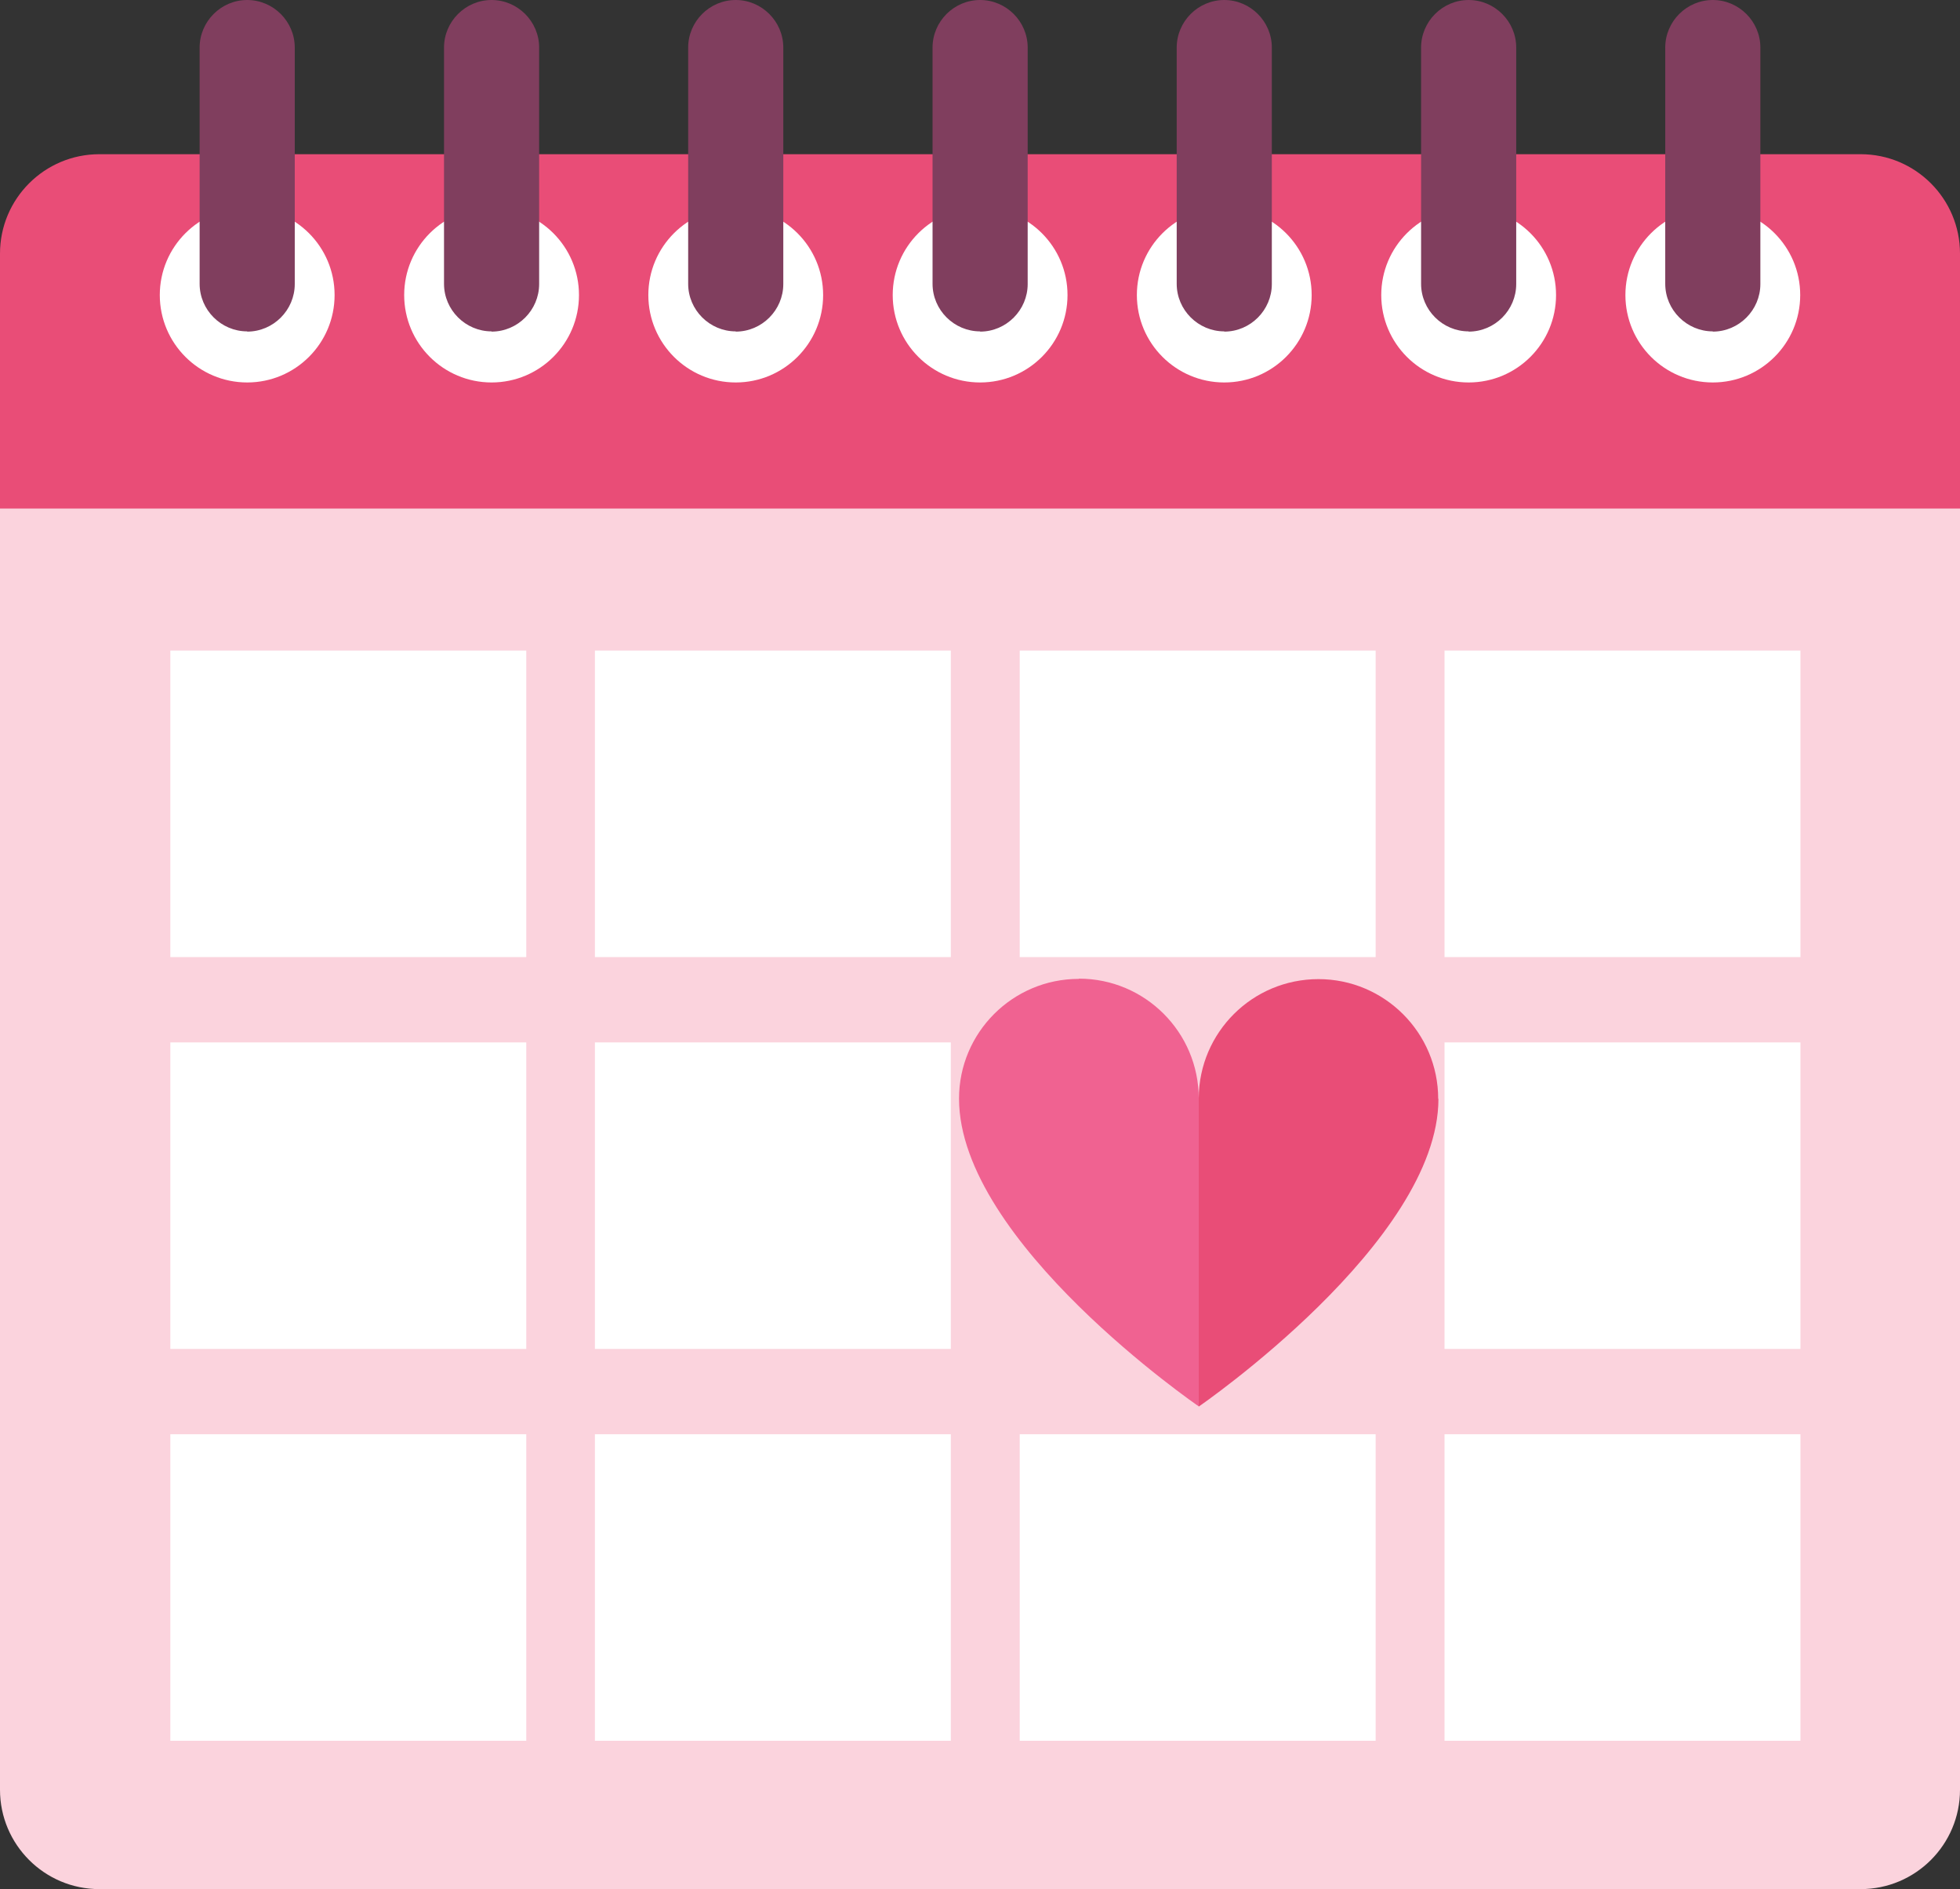 <?xml version="1.0" encoding="UTF-8"?><svg id="Layer_1" xmlns="http://www.w3.org/2000/svg" viewBox="0 0 83.65 80.61"><rect x="0" y="0" width="83.65" height="80.61" fill="#333333" stroke="none"/><defs><style>.cls-1{fill:#803e5e;}.cls-1,.cls-2,.cls-3,.cls-4,.cls-5{stroke-width:0px;}.cls-2{fill:#e94d77;}.cls-3{fill:#fbd3dd;}.cls-4{fill:#f06291;}.cls-5{fill:#fff;}</style></defs><path class="cls-3" d="M79.41,80.61H4.24c-2.34,0-4.24-1.9-4.24-4.24V17.86h83.65v58.51c0,2.34-1.9,4.24-4.24,4.24Z"/><path class="cls-2" d="M79.41,6.58H4.24c-2.34,0-4.24,1.9-4.24,4.24v10.88h83.65v-10.88c0-2.34-1.9-4.24-4.24-4.24Z"/><circle class="cls-5" cx="10.55" cy="12.59" r="3.73"/><path class="cls-1" d="M10.55,14.14h0c-1.11,0-2.03-.91-2.03-2.03V2.03c0-1.11.91-2.03,2.03-2.03h0c1.11,0,2.03.91,2.03,2.03v10.09c0,1.11-.91,2.03-2.03,2.03Z"/><circle class="cls-5" cx="20.98" cy="12.59" r="3.73"/><path class="cls-1" d="M20.98,14.14h0c-1.11,0-2.03-.91-2.03-2.03V2.03c0-1.11.91-2.03,2.03-2.03h0c1.11,0,2.03.91,2.03,2.03v10.09c0,1.11-.91,2.03-2.03,2.03Z"/><circle class="cls-5" cx="31.4" cy="12.59" r="3.73"/><path class="cls-1" d="M31.4,14.14h0c-1.11,0-2.03-.91-2.03-2.03V2.03c0-1.11.91-2.03,2.03-2.03h0c1.11,0,2.03.91,2.03,2.03v10.09c0,1.11-.91,2.03-2.03,2.03Z"/><circle class="cls-5" cx="41.83" cy="12.59" r="3.73"/><path class="cls-1" d="M41.83,14.14h0c-1.11,0-2.03-.91-2.03-2.03V2.03c0-1.11.91-2.03,2.03-2.03h0c1.11,0,2.03.91,2.03,2.03v10.09c0,1.11-.91,2.03-2.03,2.03Z"/><circle class="cls-5" cx="52.25" cy="12.59" r="3.73"/><path class="cls-1" d="M52.25,14.14h0c-1.11,0-2.03-.91-2.03-2.03V2.03c0-1.11.91-2.03,2.03-2.03h0c1.11,0,2.03.91,2.03,2.03v10.09c0,1.11-.91,2.03-2.03,2.03Z"/><circle class="cls-5" cx="62.68" cy="12.59" r="3.73"/><path class="cls-1" d="M62.68,14.14h0c-1.11,0-2.03-.91-2.03-2.03V2.03c0-1.11.91-2.03,2.03-2.03h0c1.11,0,2.03.91,2.03,2.03v10.09c0,1.11-.91,2.03-2.03,2.03Z"/><circle class="cls-5" cx="73.1" cy="12.59" r="3.73"/><path class="cls-1" d="M73.1,14.14h0c-1.11,0-2.03-.91-2.03-2.03V2.03c0-1.11.91-2.03,2.03-2.03h0c1.11,0,2.03.91,2.03,2.03v10.09c0,1.11-.91,2.03-2.03,2.03Z"/><rect class="cls-5" x="7.27" y="27.76" width="15.19" height="13.08"/><rect class="cls-5" x="25.39" y="27.76" width="15.19" height="13.08"/><rect class="cls-5" x="43.52" y="27.76" width="15.19" height="13.08"/><rect class="cls-5" x="7.27" y="44.48" width="15.19" height="13.08"/><rect class="cls-5" x="25.39" y="44.48" width="15.19" height="13.08"/><rect class="cls-5" x="7.27" y="61.2" width="15.19" height="13.08"/><rect class="cls-5" x="25.39" y="61.2" width="15.19" height="13.08"/><rect class="cls-5" x="43.52" y="61.2" width="15.19" height="13.08"/><rect class="cls-5" x="61.65" y="27.76" width="15.19" height="13.08"/><rect class="cls-5" x="61.65" y="44.48" width="15.19" height="13.08"/><rect class="cls-5" x="61.65" y="61.2" width="15.19" height="13.08"/><path class="cls-4" d="M46.04,41.77c-2.82,0-5.11,2.29-5.11,5.11,0,6.12,10.23,13.13,10.23,13.13h0v-13.18s0,.03,0,.04c0-2.82-2.29-5.11-5.11-5.11Z"/><rect class="cls-2" x="51.15" y="46.84" width="0" height="13.17"/><path class="cls-2" d="M61.38,46.89c0-2.82-2.29-5.11-5.11-5.11s-5.09,2.27-5.11,5.07v13.17s10.23-7.03,10.23-13.13Z"/></svg>